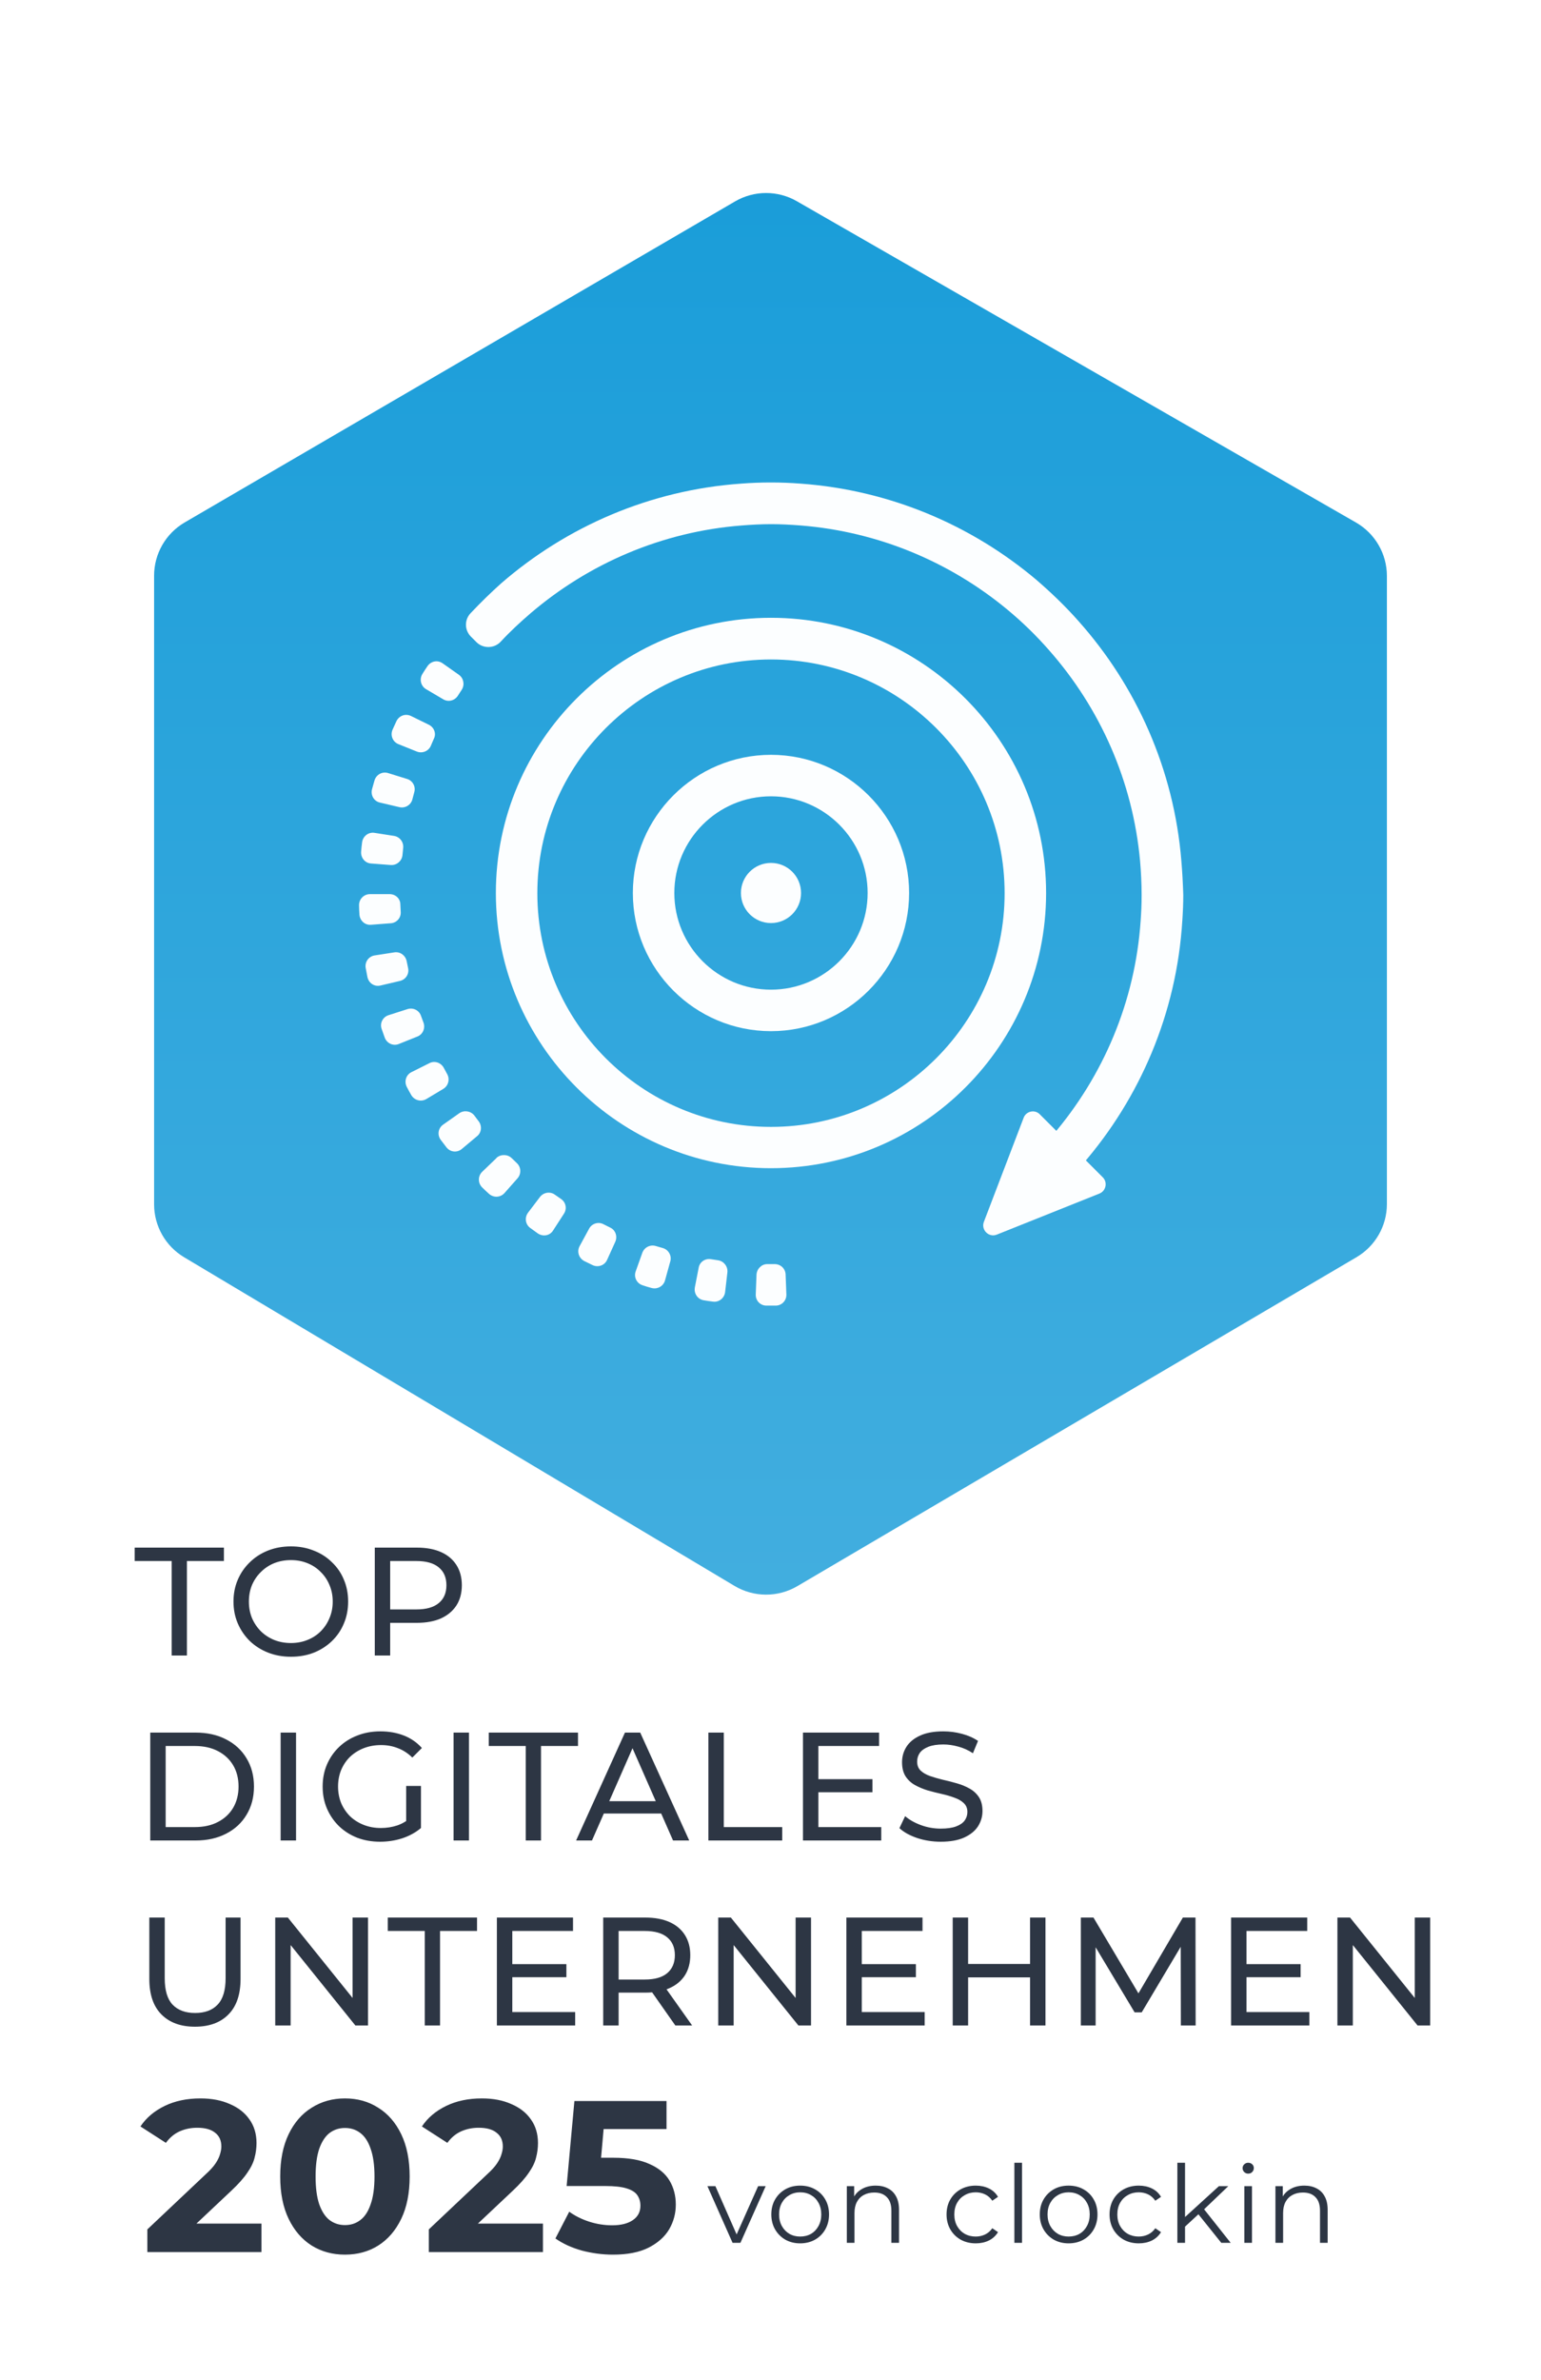<svg xmlns="http://www.w3.org/2000/svg" width="1e3" height="1544" viewBox="0 0 1e3 1544" fill="none"><g filter="url(#filter0_d_15239_11385)"><path d="M29.141 266.094 468.963 14.06C484.188 5.336 502.872 5.231 518.193 13.784L970.371 266.193C986.194 275.026 996 291.73 996 309.852V1486C996 1513.61 973.614 1536 946 1536H54C26.386 1536 4 1513.61 4 1486V309.476c0-17.921 9.591-34.472 25.141-43.382z" fill="#fff"/></g><path d="M119.851 338.925l357.15-208.263C489.372 123.448 504.656 123.398 517.075 130.532L879.924 338.968C892.343 346.101 9e2 359.33 9e2 373.652V781.119C9e2 795.295 892.497 808.413 880.277 815.599L517.43 1028.99C504.833 1036.39 489.198 1036.34 476.649 1028.85L119.497 815.639C107.405 808.421 1e2 795.376 1e2 781.294V373.479c0-14.229 7.559-27.387 19.851-34.554z" fill="url(#paint0_linear_15239_11385)"/><path d="M500.311 668.956c-49.387.0-89.637-40.25-89.637-89.637.0-49.388 40.25-89.638 89.637-89.638S589.948 529.931 589.948 579.319C589.948 628.706 549.698 668.956 500.311 668.956zm0-152.359c-34.571.0-62.721 28.15-62.721 62.722.0 34.571 28.15 62.721 62.721 62.721S563.032 613.89 563.032 579.319C563.032 544.747 534.882 516.597 500.311 516.597z" fill="#fcfeff"/><path d="M500.314 757.855c-98.403.0-178.533-80.131-178.533-178.535C321.781 480.916 401.911 400.785 500.314 400.785c98.403.0 178.534 80.131 178.534 178.535.0 98.404-80.131 178.535-178.534 178.535zm0-330.03C416.727 427.825 348.697 495.856 348.697 579.444 348.697 663.032 416.727 731.063 500.314 731.063 583.901 731.063 651.932 663.032 651.932 579.444 651.932 495.856 583.901 427.825 500.314 427.825z" fill="#fcfeff"/><path d="M766.631 558.578C761.816 499.067 737.37 444.987 699.836 402.885 691.317 393.254 682.057 384.365 672.303 375.969c-41.979-35.312-94.823-58.03-152.852-62.228C513.03 313.247 506.734 313 500.19 313S487.349 313.247 480.929 313.741C421.665 317.939 367.71 341.645 325.361 378.315 318.447 384.488 311.779 391.032 305.359 397.823 301.285 402.144 301.408 408.811 305.606 413.009L309.187 416.59C313.508 420.911 320.669 420.788 324.867 416.343 331.04 409.676 337.707 403.502 344.622 397.576c37.41-31.855 84.698-52.598 136.554-56.672C487.473 340.41 493.893 340.04 500.437 340.04 506.981 340.04 513.277 340.41 519.698 340.904 570.319 344.978 616.496 364.733 653.412 395.23 663.29 403.379 672.55 412.392 680.945 422.022 713.664 459.186 735.147 506.598 739.839 558.702 740.456 565.863 740.827 573.147 740.827 580.556 740.827 587.964 740.58 591.668 740.209 597.224 736.629 650.068 715.763 698.221 683.291 736.249L702.429 755.387C739.716 712.42 763.545 657.476 767.249 597.224 767.619 591.668 767.866 586.112 767.866 580.556 767.619 573.024 767.249 565.863 766.631 558.578z" fill="#fcfeff"/><path d="M490.923 826.874 490.429 839.838C490.306 843.789 493.393 846.999 497.344 846.999H503.393C507.344 846.999 510.431 843.665 510.308 839.838L509.814 826.874C509.69 823.046 506.604 820.083 502.776 820.083H497.837C494.257 820.083 491.17 823.046 490.923 826.874z" fill="#fcfeff"/><path d="M456.724 843.542C458.7 843.912 460.675 844.159 462.527 844.406 466.478 845.024 470.059 842.184 470.552 838.233L472.034 825.392C472.404 821.688 469.812 818.231 466.108 817.614L461.292 816.873C457.588 816.256 454.008 818.725 453.391 822.429L450.921 835.146C450.18 839.221 452.773 842.925 456.724 843.542z" fill="#fcfeff"/><path d="M416.969 833.791C418.821 834.408 420.673 835.025 422.648 835.519 426.476 836.631 430.427 834.532 431.538 830.704L434.995 818.234C435.983 814.653 433.884 810.826 430.303 809.714L425.612 808.356C422.031 807.245 418.204 809.097 416.845 812.678L412.524 824.778C411.166 828.482 413.141 832.556 416.969 833.791z" fill="#fcfeff"/><path d="M379.185 818.112C380.913 818.976 382.765 819.84 384.494 820.704 388.075 822.433 392.396 820.951 394.001 817.247L399.31 805.518C400.792 802.061 399.434 797.986 395.976 796.381L391.532 794.159C388.198 792.43 384 793.788 382.272 797.122L376.098 808.481C374.246 811.938 375.604 816.259 379.185 818.112z" fill="#fcfeff"/><path d="M344.242 796.745C345.847 797.856 347.452 799.091 349.057 800.202 352.391 802.425 356.836 801.684 358.935 798.227L365.972 787.362C368.071 784.152 367.207 779.954 364.12 777.855L360.046 775.015C356.959 772.792 352.761 773.533 350.415 776.497L342.637 786.744C340.291 789.955 340.909 794.399 344.242 796.745z" fill="#fcfeff"/><path d="M322.152 751.312 312.892 760.202C310.052 763.042 310.052 767.487 312.892 770.327 314.25 771.685 315.731 773.043 317.213 774.401 320.176 777.117 324.621 776.994 327.337 774.031L335.856 764.4C338.326 761.56 338.202 757.239 335.486 754.646L331.905 751.189C329.189 748.72 324.868 748.72 322.152 751.189V751.312z" fill="#fcfeff"/><path d="M298.072 722.174 287.578 729.582C284.244 731.928 283.627 736.373 286.096 739.583 287.331 741.188 288.442 742.67 289.677 744.275 292.146 747.485 296.591 747.979 299.677 745.386L309.555 737.114C312.518 734.768 312.888 730.447 310.666 727.483L307.703 723.532C305.357 720.693 301.159 720.075 298.072 722.174z" fill="#fcfeff"/><path d="M278.681 689.705l-11.605 5.803C263.495 697.236 262.137 701.558 263.989 705.138 264.853 706.867 265.841 708.595 266.829 710.324 268.804 713.781 273.125 715.016 276.583 713.04L287.695 706.373C290.905 704.397 292.016 700.323 290.287 696.989L287.941 692.668C286.089 689.334 282.015 687.976 278.681 689.705z" fill="#fcfeff"/><path d="M264.484 654.635 252.137 658.586C248.309 659.82 246.334 663.895 247.692 667.599 248.309 669.451 249.05 671.303 249.668 673.155 251.026 676.859 255.224 678.834 258.928 677.229L270.904 672.414C274.361 671.056 276.09 667.105 274.855 663.524L273.126 658.833C271.892 655.375 268.064 653.523 264.484 654.635z" fill="#fcfeff"/><path d="M255.851 617.846 243.134 619.821C239.183 620.438 236.591 624.142 237.331 628.093 237.702 630.069 238.072 631.921 238.443 633.896 239.307 637.847 243.011 640.317 246.962 639.329L259.555 636.366C263.259 635.501 265.605 631.921 264.865 628.217L263.877 623.402C263.013 619.698 259.555 617.228 255.851 617.846z" fill="#fcfeff"/><path d="M252.882 580.06H240.041C236.09 580.06 232.88 583.393 233.003 587.344 233.003 589.32 233.127 591.295 233.25 593.271 233.497 597.222 236.831 600.308 240.782 599.938L253.622 598.95C257.326 598.703 260.29 595.493 260.043 591.666L259.796 586.727C259.796 583.023 256.709 580.06 252.882 580.06z" fill="#fcfeff"/><path d="M255.713 542.28l-12.718-1.976C239.045 539.687 235.464 542.527 234.97 546.478 234.723 548.453 234.476 550.429 234.353 552.404 233.982 556.355 236.822 559.936 240.773 560.183L253.614 561.17C257.318 561.417 260.651 558.701 261.145 554.997L261.639 550.058C262.009 546.231 259.417 542.897 255.713 542.28z" fill="#fcfeff"/><path d="M264.247 505.362 251.9 501.534C248.073 500.3 244.122 502.522 243.011 506.35 242.517 508.202 241.899 510.177 241.406 512.029 240.418 515.857 242.64 519.808 246.591 520.672L259.185 523.635C262.889 524.5 266.593 522.277 267.581 518.697L268.815 514.005C269.926 510.301 267.827 506.473 264.247 505.362z" fill="#fcfeff"/><path d="M278.321 470.176 266.715 464.496C263.135 462.767 258.937 464.249 257.208 467.953 255.48 471.657 255.603 471.534 254.739 473.386 253.134 477.09 254.862 481.288 258.566 482.769L270.543 487.585C274 488.943 278.074 487.338 279.556 483.88L281.531 479.312C283.26 475.979 281.778 471.904 278.321 470.176z" fill="#fcfeff"/><path d="M297.7 437.705 287.205 430.297C283.871 427.951 279.55 428.938 277.328 432.272 276.216 433.877 275.105 435.606 274.118 437.211 272.019 440.544 273.006 444.989 276.463 447.088L287.575 453.632C290.786 455.608 294.983 454.62 297.082 451.41L299.799 447.212C301.651 444.002 300.786 439.804 297.7 437.705z" fill="#fcfeff"/><path d="M674.766 722.914 715.634 763.782C718.844 766.993 717.733 772.549 713.535 774.277L646.863 800.946C641.677 803.045 636.491 797.86 638.467 792.674l25.804-67.537C665.877 720.816 671.556 719.581 674.766 722.914z" fill="#fcfeff"/><path d="M500.316 598.83C511.09 598.83 519.824 590.096 519.824 579.322S511.09 559.814 500.316 559.814C489.543 559.814 480.809 568.548 480.809 579.322S489.543 598.83 500.316 598.83z" fill="#fcfeff"/><path d="M111.4 1074v-61.3h-24V1004h57.9V1012.7h-24V1074H111.4zM188.815 1074.8C183.482 1074.8 178.515 1073.9 173.915 1072.1 169.382 1070.3 165.448 1067.8 162.115 1064.6 158.782 1061.33 156.182 1057.53 154.315 1053.2 152.448 1048.87 151.515 1044.13 151.515 1039S152.448 1029.13 154.315 1024.8C156.182 1020.47 158.782 1016.7 162.115 1013.5 165.448 1010.23 169.382 1007.7 173.915 1005.9 178.448 1004.1 183.415 1003.2 188.815 1003.2 194.148 1003.2 199.048 1004.1 203.515 1005.9 208.048 1007.63 211.982 1010.13 215.315 1013.4 218.715 1016.6 221.315 1020.37 223.115 1024.7 224.982 1029.03 225.915 1033.8 225.915 1039S224.982 1048.97 223.115 1053.3C221.315 1057.63 218.715 1061.43 215.315 1064.7 211.982 1067.9 208.048 1070.4 203.515 1072.2 199.048 1073.93 194.148 1074.8 188.815 1074.8zM188.815 1065.9C192.682 1065.9 196.248 1065.23 199.515 1063.9 202.848 1062.57 205.715 1060.7 208.115 1058.3 210.582 1055.83 212.482 1052.97 213.815 1049.7 215.215 1046.43 215.915 1042.87 215.915 1039S215.215 1031.57 213.815 1028.3C212.482 1025.03 210.582 1022.2 208.115 1019.8 205.715 1017.33 202.848 1015.43 199.515 1014.1c-3.267-1.33-6.833-2-10.7-2C184.882 1012.1 181.248 1012.77 177.915 1014.1 174.648 1015.43 171.782 1017.33 169.315 1019.8 166.848 1022.2 164.915 1025.03 163.515 1028.3 162.182 1031.57 161.515 1035.13 161.515 1039S162.182 1046.43 163.515 1049.7C164.915 1052.97 166.848 1055.83 169.315 1058.3 171.782 1060.7 174.648 1062.57 177.915 1063.9 181.248 1065.23 184.882 1065.9 188.815 1065.9zM243.199 1074v-70h27.3C276.633 1004 281.866 1004.97 286.199 1006.9 290.533 1008.83 293.866 1011.63 296.199 1015.3 298.533 1018.97 299.699 1023.33 299.699 1028.4 299.699 1033.47 298.533 1037.83 296.199 1041.5 293.866 1045.1 290.533 1047.9 286.199 1049.9 281.866 1051.83 276.633 1052.8 270.499 1052.8h-21.8L253.199 1048.1V1074h-10zM253.199 1049.1l-4.5-5h21.5C276.599 1044.1 281.433 1042.73 284.699 1040 288.033 1037.27 289.699 1033.4 289.699 1028.4 289.699 1023.4 288.033 1019.53 284.699 1016.8 281.433 1014.07 276.599 1012.7 270.199 1012.7h-21.5l4.5-5V1049.1zM97.5 1194v-70H127C134.467 1124 141.033 1125.47 146.7 1128.4 152.433 1131.33 156.867 1135.43 160 1140.7 163.2 1145.97 164.8 1152.07 164.8 1159S163.2 1172.03 160 1177.3C156.867 1182.57 152.433 1186.67 146.7 1189.6 141.033 1192.53 134.467 1194 127 1194H97.5zM107.5 1185.3h18.9C132.2 1185.3 137.2 1184.2 141.4 1182 145.667 1179.8 148.967 1176.73 151.3 1172.8c2.333-4 3.5-8.6 3.5-13.8C154.8 1153.73 153.633 1149.13 151.3 1145.2S145.667 1138.2 141.4 1136C137.2 1133.8 132.2 1132.7 126.4 1132.7H107.5V1185.3zM182.117 1194v-70h10v70h-10zM246.674 1194.8C241.274 1194.8 236.308 1193.93 231.774 1192.2 227.241 1190.4 223.308 1187.9 219.974 1184.7 216.641 1181.43 214.041 1177.63 212.174 1173.3 210.308 1168.97 209.374 1164.2 209.374 1159S210.308 1149.03 212.174 1144.7C214.041 1140.37 216.641 1136.6 219.974 1133.4 223.374 1130.13 227.341 1127.63 231.874 1125.9 236.408 1124.1 241.408 1123.2 246.874 1123.2 252.408 1123.2 257.474 1124.1 262.074 1125.9 266.674 1127.7 270.574 1130.4 273.774 1134L267.574 1140.2C264.708 1137.4 261.574 1135.37 258.174 1134.1 254.841 1132.77 251.208 1132.1 247.274 1132.1c-4 0-7.733.67-11.2 2C232.674 1135.43 229.708 1137.3 227.174 1139.7 224.708 1142.1 222.774 1144.97 221.374 1148.3 220.041 1151.57 219.374 1155.13 219.374 1159 219.374 1162.8 220.041 1166.37 221.374 1169.7 222.774 1172.97 224.708 1175.83 227.174 1178.3 229.708 1180.7 232.674 1182.57 236.074 1183.9 239.474 1185.23 243.174 1185.9 247.174 1185.9 250.908 1185.9 254.474 1185.33 257.874 1184.2 261.341 1183 264.541 1181.03 267.474 1178.3L273.174 1185.9C269.708 1188.83 265.641 1191.07 260.974 1192.6 256.374 1194.07 251.608 1194.8 246.674 1194.8zm16.9-10.2v-26H273.174V1185.9L263.574 1184.6zM294.32 1194v-70h10v70h-10zm46.857.0v-61.3h-24V1124h57.9V1132.7h-24V1194H341.177zm32.676.0 31.7-70H415.453l31.8 70h-10.5L408.453 1129.6h4L384.153 1194h-10.3zm13.5-17.5L390.053 1168.5h39.4L432.353 1176.5h-45zm72.342 17.5v-70h10v61.3h37.9V1194h-47.9zm70.475-39.8h36v8.5h-36v-8.5zM531.07 1185.3h40.8V1194h-50.8v-70h49.4V1132.7h-39.4V1185.3zM610.463 1194.8C605.129 1194.8 600.029 1194 595.163 1192.4 590.296 1190.73 586.463 1188.6 583.663 1186L587.363 1178.2C590.029 1180.53 593.429 1182.47 597.563 1184 601.696 1185.53 605.996 1186.3 610.463 1186.3 614.529 1186.3 617.829 1185.83 620.363 1184.9 622.896 1183.97 624.763 1182.7 625.963 1181.1 627.163 1179.43 627.763 1177.57 627.763 1175.5 627.763 1173.1 626.963 1171.17 625.363 1169.7 623.829 1168.23 621.796 1167.07 619.263 1166.2 616.796 1165.27 614.063 1164.47 611.063 1163.8 608.063 1163.13 605.029 1162.37 601.963 1161.5 598.963 1160.57 596.196 1159.4 593.663 1158 591.196 1156.6 589.196 1154.73 587.663 1152.4 586.129 1150 585.363 1146.93 585.363 1143.2 585.363 1139.6 586.296 1136.3 588.163 1133.3 590.096 1130.23 593.029 1127.8 596.963 1126 600.963 1124.13 606.029 1123.2 612.163 1123.2 616.229 1123.2 620.263 1123.73 624.263 1124.8S631.729 1127.4 634.662 1129.4L631.363 1137.4C628.363 1135.4 625.196 1133.97 621.863 1133.1 618.529 1132.17 615.296 1131.7 612.163 1131.7 608.229 1131.7 604.996 1132.2 602.463 1133.2 599.929 1134.2 598.063 1135.53 596.863 1137.2 595.729 1138.87 595.163 1140.73 595.163 1142.8 595.163 1145.27 595.929 1147.23 597.463 1148.7 599.063 1150.17 601.096 1151.33 603.563 1152.2 606.096 1153.07 608.863 1153.87 611.863 1154.6 614.863 1155.27 617.863 1156.03 620.863 1156.9 623.929 1157.77 626.696 1158.9 629.163 1160.3 631.696 1161.7 633.729 1163.57 635.263 1165.9 636.796 1168.23 637.563 1171.23 637.563 1174.9 637.563 1178.43 636.596 1181.73 634.662 1184.8 632.729 1187.8 629.729 1190.23 625.663 1192.1 621.663 1193.9 616.596 1194.8 610.463 1194.8zM126.5 1314.8C117.3 1314.8 110.067 1312.17 104.8 1306.9 99.533 1301.63 96.9 1293.93 96.9 1283.8V1244h10V1283.4C106.9 1291.2 108.6 1296.9 112 1300.5 115.467 1304.1 120.333 1305.9 126.6 1305.9 132.933 1305.9 137.8 1304.1 141.2 1300.5 144.667 1296.9 146.4 1291.2 146.4 1283.4V1244H156.1v39.8C156.1 1293.93 153.467 1301.63 148.2 1306.9 143 1312.17 135.767 1314.8 126.5 1314.8zM178.602 1314v-70H186.802l46.3 57.5H228.802V1244h10v70H230.602l-46.3-57.5H188.602V1314h-10zm97.052.0v-61.3h-24V1244h57.9V1252.7h-24V1314H275.654zm55.891-39.8h36v8.5h-36v-8.5zM332.445 1305.3h40.8V1314h-50.8v-70h49.4V1252.7h-39.4V1305.3zM391.438 1314v-70h27.3C424.871 1244 430.104 1244.97 434.438 1246.9 438.771 1248.83 442.104 1251.63 444.438 1255.3 446.771 1258.97 447.938 1263.33 447.938 1268.4 447.938 1273.47 446.771 1277.83 444.438 1281.5 442.104 1285.1 438.771 1287.87 434.438 1289.8 430.104 1291.73 424.871 1292.7 418.738 1292.7h-21.8L401.438 1288.1V1314h-10zm46.8.0L420.438 1288.6h10.7L449.138 1314h-10.9zM401.438 1289.1 396.938 1284.2h21.5C424.838 1284.2 429.671 1282.83 432.938 1280.1 436.271 1277.3 437.938 1273.4 437.938 1268.4S436.271 1259.53 432.938 1256.8C429.671 1254.07 424.838 1252.7 418.438 1252.7h-21.5l4.5-5V1289.1zM466.094 1314v-70H474.294L520.594 1301.5H516.294V1244h10v70H518.094L471.794 1256.5H476.094V1314h-10zm92.252-39.8h36v8.5h-36v-8.5zM559.246 1305.3H600.046V1314H549.246v-70h49.4V1252.7h-39.4V1305.3zM668.438 1244h10v70h-10v-70zM628.238 1314h-10v-70h10v70zM669.338 1282.8H627.238V1274.1H669.338V1282.8zm32.053 31.2v-70H709.591L740.991 1296.9H736.591L767.591 1244H775.791L775.891 1314H766.291L766.191 1259.1H768.491L740.891 1305.5H736.291L708.491 1259.1h2.5V1314H701.391zm106.607-39.8h36v8.5h-36v-8.5zM808.898 1305.3h40.8V1314h-50.8v-70h49.4V1252.7h-39.4V1305.3zM867.891 1314v-70H876.091l46.3 57.5H918.091V1244h10v70H919.891l-46.3-57.5H877.891V1314h-10z" fill="#2d3644"/><path d="M95.62 1461v-14.7l37.8-35.7C136.407 1407.89 138.6 1405.47 140 1403.32 141.4 1401.17 142.333 1399.21 142.8 1397.44 143.36 1395.67 143.64 1394.03 143.64 1392.54 143.64 1388.62 142.287 1385.63 139.58 1383.58 136.967 1381.43 133.093 1380.36 127.96 1380.36 123.853 1380.36 120.027 1381.15 116.48 1382.74 113.027 1384.33 110.087 1386.8 107.66 1390.16L91.14 1379.52C94.873 1373.92 100.1 1369.49 106.82 1366.22 113.54 1362.95 121.287 1361.32 130.06 1361.32 137.34 1361.32 143.687 1362.53 149.1 1364.96 154.607 1367.29 158.853 1370.61 161.84 1374.9 164.92 1379.19 166.46 1384.33 166.46 1390.3 166.46 1393.47 166.04 1396.65 165.2 1399.82 164.453 1402.9 162.867 1406.17 160.44 1409.62 158.107 1413.07 154.653 1416.95 150.08 1421.24l-31.36 29.54L114.38 1442.52h55.3V1461H95.62zM223.838 1462.68C215.811 1462.68 208.625 1460.72 202.278 1456.8 195.931 1452.79 190.938 1447 187.298 1439.44 183.658 1431.88 181.838 1422.73 181.838 1412S183.658 1392.12 187.298 1384.56C190.938 1377 195.931 1371.26 202.278 1367.34 208.625 1363.33 215.811 1361.32 223.838 1361.32 231.958 1361.32 239.145 1363.33 245.398 1367.34 251.745 1371.26 256.738 1377 260.378 1384.56S265.838 1401.27 265.838 1412 264.018 1431.88 260.378 1439.44 251.745 1452.79 245.398 1456.8C239.145 1460.72 231.958 1462.68 223.838 1462.68zM223.838 1443.5C227.665 1443.5 230.978 1442.43 233.778 1440.28 236.671 1438.13 238.911 1434.73 240.498 1430.06 242.178 1425.39 243.018 1419.37 243.018 1412S242.178 1398.61 240.498 1393.94C238.911 1389.27 236.671 1385.87 233.778 1383.72 230.978 1381.57 227.665 1380.5 223.838 1380.5 220.105 1380.5 216.791 1381.57 213.898 1383.72 211.098 1385.87 208.858 1389.27 207.178 1393.94 205.591 1398.61 204.798 1404.63 204.798 1412S205.591 1425.39 207.178 1430.06C208.858 1434.73 211.098 1438.13 213.898 1440.28 216.791 1442.43 220.105 1443.5 223.838 1443.5zm54.433 17.5v-14.7l37.8-35.7C319.057 1407.89 321.251 1405.47 322.651 1403.32 324.051 1401.17 324.984 1399.21 325.451 1397.44 326.011 1395.67 326.291 1394.03 326.291 1392.54 326.291 1388.62 324.937 1385.63 322.231 1383.58 319.617 1381.43 315.744 1380.36 310.611 1380.36 306.504 1380.36 302.677 1381.15 299.131 1382.74 295.677 1384.33 292.737 1386.8 290.311 1390.16L273.791 1379.52C277.524 1373.92 282.751 1369.49 289.471 1366.22 296.191 1362.95 303.937 1361.32 312.711 1361.32 319.991 1361.32 326.337 1362.53 331.751 1364.96 337.257 1367.29 341.504 1370.61 344.491 1374.9 347.571 1379.19 349.111 1384.33 349.111 1390.3 349.111 1393.47 348.691 1396.65 347.851 1399.82 347.104 1402.9 345.517 1406.17 343.091 1409.62 340.757 1413.07 337.304 1416.95 332.731 1421.24l-31.36 29.54L297.031 1442.52h55.3V1461h-74.06zM397.809 1462.68C390.996 1462.68 384.229 1461.79 377.509 1460.02 370.882 1458.15 365.189 1455.54 360.429 1452.18L369.389 1434.82C373.122 1437.53 377.416 1439.67 382.269 1441.26 387.216 1442.85 392.209 1443.64 397.249 1443.64 402.942 1443.64 407.422 1442.52 410.689 1440.28S415.589 1434.91 415.589 1430.9C415.589 1428.38 414.936 1426.14 413.629 1424.18 412.322 1422.22 409.989 1420.73 406.629 1419.7 403.362 1418.67 398.742 1418.16 392.769 1418.16h-25.06L372.749 1363h59.78v18.2h-51.66L392.629 1370.84 389.129 1410.18 377.369 1399.82h20.72C407.796 1399.82 415.589 1401.17 421.469 1403.88 427.442 1406.49 431.782 1410.09 434.489 1414.66 437.196 1419.23 438.549 1424.41 438.549 1430.2S437.102 1441.35 434.209 1446.3C431.316 1451.15 426.836 1455.12 420.769 1458.2 414.796 1461.19 407.142 1462.68 397.809 1462.68z" fill="#2d3644"/><path d="M475.38 1455l-16.31-36.75H464.25L479.23 1452.34H476.78L491.97 1418.25H496.87L480.49 1455H475.38zM519.224 1455.35C515.677 1455.35 512.481 1454.56 509.634 1452.97 506.834 1451.34 504.617 1449.12 502.984 1446.32 501.351 1443.47 500.534 1440.23 500.534 1436.59 500.534 1432.9 501.351 1429.66 502.984 1426.86 504.617 1424.06 506.834 1421.87 509.634 1420.28S515.631 1417.9 519.224 1417.9C522.864 1417.9 526.084 1418.69 528.884 1420.28 531.731 1421.87 533.947 1424.06 535.534 1426.86 537.167 1429.66 537.984 1432.9 537.984 1436.59 537.984 1440.23 537.167 1443.47 535.534 1446.32 533.947 1449.12 531.731 1451.34 528.884 1452.97 526.037 1454.56 522.817 1455.35 519.224 1455.35zM519.224 1450.94C521.884 1450.94 524.241 1450.36 526.294 1449.19 528.347 1447.98 529.957 1446.3 531.124 1444.15 532.337 1441.96 532.944 1439.44 532.944 1436.59 532.944 1433.7 532.337 1431.18 531.124 1429.03 529.957 1426.88 528.347 1425.23 526.294 1424.06 524.241 1422.85 521.907 1422.24 519.294 1422.24 516.681 1422.24 514.347 1422.85 512.294 1424.06 510.241 1425.23 508.607 1426.88 507.394 1429.03 506.181 1431.18 505.574 1433.7 505.574 1436.59 505.574 1439.44 506.181 1441.96 507.394 1444.15 508.607 1446.3 510.241 1447.98 512.294 1449.19 514.347 1450.36 516.657 1450.94 519.224 1450.94zm49.067-33.04C571.277 1417.9 573.891 1418.48 576.131 1419.65 578.417 1420.77 580.191 1422.5 581.451 1424.83 582.757 1427.16 583.411 1430.1 583.411 1433.65V1455H578.441V1434.14C578.441 1430.27 577.461 1427.35 575.501 1425.39 573.587 1423.38 570.881 1422.38 567.381 1422.38 564.767 1422.38 562.481 1422.92 560.521 1423.99 558.607 1425.02 557.114 1426.53 556.041 1428.54 555.014 1430.5 554.501 1432.88 554.501 1435.68V1455H549.531v-36.75H554.291V1428.33L553.521 1426.44C554.687 1423.78 556.554 1421.7 559.121 1420.21 561.687 1418.67 564.744 1417.9 568.291 1417.9zM633.216 1455.35C629.576 1455.35 626.309 1454.56 623.416 1452.97 620.569 1451.34 618.329 1449.12 616.696 1446.32 615.062 1443.47 614.246 1440.23 614.246 1436.59 614.246 1432.9 615.062 1429.66 616.696 1426.86 618.329 1424.06 620.569 1421.87 623.416 1420.28 626.309 1418.69 629.576 1417.9 633.216 1417.9 636.342 1417.9 639.166 1418.51 641.686 1419.72S646.189 1422.75 647.636 1425.18L643.926 1427.7C642.666 1425.83 641.102 1424.46 639.236 1423.57 637.369 1422.68 635.339 1422.24 633.146 1422.24 630.532 1422.24 628.176 1422.85 626.076 1424.06 623.976 1425.23 622.319 1426.88 621.106 1429.03 619.892 1431.18 619.286 1433.7 619.286 1436.59 619.286 1439.48 619.892 1442 621.106 1444.15 622.319 1446.3 623.976 1447.98 626.076 1449.19 628.176 1450.36 630.532 1450.94 633.146 1450.94 635.339 1450.94 637.369 1450.5 639.236 1449.61 641.102 1448.72 642.666 1447.37 643.926 1445.55L647.636 1448.07C646.189 1450.45 644.206 1452.27 641.686 1453.53 639.166 1454.74 636.342 1455.35 633.216 1455.35zM658.252 1455V1403.06H663.222V1455H658.252zM693.431 1455.35C689.884 1455.35 686.688 1454.56 683.841 1452.97 681.041 1451.34 678.824 1449.12 677.191 1446.32 675.558 1443.47 674.741 1440.23 674.741 1436.59 674.741 1432.9 675.558 1429.66 677.191 1426.86 678.824 1424.06 681.041 1421.87 683.841 1420.28S689.838 1417.9 693.431 1417.9C697.071 1417.9 700.291 1418.69 703.091 1420.28 705.938 1421.87 708.154 1424.06 709.741 1426.86 711.374 1429.66 712.191 1432.9 712.191 1436.59 712.191 1440.23 711.374 1443.47 709.741 1446.32 708.154 1449.12 705.938 1451.34 703.091 1452.97 700.244 1454.56 697.024 1455.35 693.431 1455.35zM693.431 1450.94C696.091 1450.94 698.448 1450.36 700.501 1449.19 702.554 1447.98 704.164 1446.3 705.331 1444.15 706.544 1441.96 707.151 1439.44 707.151 1436.59 707.151 1433.7 706.544 1431.18 705.331 1429.03 704.164 1426.88 702.554 1425.23 700.501 1424.06 698.448 1422.85 696.114 1422.24 693.501 1422.24 690.888 1422.24 688.554 1422.85 686.501 1424.06 684.448 1425.23 682.814 1426.88 681.601 1429.03 680.388 1431.18 679.781 1433.7 679.781 1436.59 679.781 1439.44 680.388 1441.96 681.601 1444.15 682.814 1446.3 684.448 1447.98 686.501 1449.19 688.554 1450.36 690.864 1450.94 693.431 1450.94zM738.998 1455.35C735.358 1455.35 732.091 1454.56 729.198 1452.97 726.351 1451.34 724.111 1449.12 722.478 1446.32 720.844 1443.47 720.028 1440.23 720.028 1436.59 720.028 1432.9 720.844 1429.66 722.478 1426.86 724.111 1424.06 726.351 1421.87 729.198 1420.28 732.091 1418.69 735.358 1417.9 738.998 1417.9 742.124 1417.9 744.948 1418.51 747.468 1419.72 749.988 1420.93 751.971 1422.75 753.418 1425.18L749.708 1427.7C748.448 1425.83 746.884 1424.46 745.018 1423.57 743.151 1422.68 741.121 1422.24 738.928 1422.24 736.314 1422.24 733.958 1422.85 731.858 1424.06 729.758 1425.23 728.101 1426.88 726.888 1429.03 725.674 1431.18 725.068 1433.7 725.068 1436.59 725.068 1439.48 725.674 1442 726.888 1444.15 728.101 1446.3 729.758 1447.98 731.858 1449.19 733.958 1450.36 736.314 1450.94 738.928 1450.94 741.121 1450.94 743.151 1450.5 745.018 1449.61 746.884 1448.72 748.448 1447.37 749.708 1445.55L753.418 1448.07C751.971 1450.45 749.988 1452.27 747.468 1453.53 744.948 1454.74 742.124 1455.35 738.998 1455.35zM767.954 1445.48 768.094 1439.11 790.984 1418.25H797.074l-16.17 15.47L778.104 1436.1 767.954 1445.48zM764.034 1455V1403.06H769.004V1455H764.034zm28.49.0L777.194 1435.89 780.414 1432.04l18.2 22.96H792.524zm14.951.0v-36.75H812.445V1455H807.475zM809.995 1410.13C808.969 1410.13 808.105 1409.78 807.405 1409.08 806.705 1408.38 806.355 1407.54 806.355 1406.56S806.705 1404.76 807.405 1404.11C808.105 1403.41 808.969 1403.06 809.995 1403.06 811.022 1403.06 811.885 1403.39 812.585 1404.04 813.285 1404.69 813.635 1405.51 813.635 1406.49 813.635 1407.52 813.285 1408.38 812.585 1409.08 811.932 1409.78 811.069 1410.13 809.995 1410.13zM846.434 1417.9C849.421 1417.9 852.034 1418.48 854.274 1419.65 856.561 1420.77 858.334 1422.5 859.594 1424.83 860.901 1427.16 861.554 1430.1 861.554 1433.65V1455H856.584V1434.14C856.584 1430.27 855.604 1427.35 853.644 1425.39 851.731 1423.38 849.024 1422.38 845.524 1422.38 842.911 1422.38 840.624 1422.92 838.664 1423.99 836.751 1425.02 835.257 1426.53 834.184 1428.54 833.157 1430.5 832.644 1432.88 832.644 1435.68V1455H827.674v-36.75H832.434V1428.33L831.664 1426.44C832.831 1423.78 834.697 1421.7 837.264 1420.21 839.831 1418.67 842.887 1417.9 846.434 1417.9z" fill="#2d3644"/><defs><filter id="filter0_d_15239_11385" x="0" y="7.442" width="1e3" height="1536.56" filterUnits="userSpaceOnUse" color-interpolation-filters="sRGB"><feFlood flood-opacity="0" result="BackgroundImageFix"/><feColorMatrix in="SourceAlpha" type="matrix" values="0 0 0 0 0 0 0 0 0 0 0 0 0 0 0 0 0 0 127 0" result="hardAlpha"/><feOffset dy="4"/><feGaussianBlur stdDeviation="2"/><feComposite in2="hardAlpha" operator="out"/><feColorMatrix type="matrix" values="0 0 0 0 0 0 0 0 0 0 0 0 0 0 0 0 0 0 0.25 0"/><feBlend mode="normal" in2="BackgroundImageFix" result="effect1_dropShadow_15239_11385"/><feBlend mode="normal" in="SourceGraphic" in2="effect1_dropShadow_15239_11385" result="shape"/></filter><linearGradient id="paint0_linear_15239_11385" x1="500" y1="119" x2="500" y2="1041" gradientUnits="userSpaceOnUse"><stop stop-color="#1a9dd9"/><stop offset="1" stop-color="#42aedf"/></linearGradient></defs></svg>